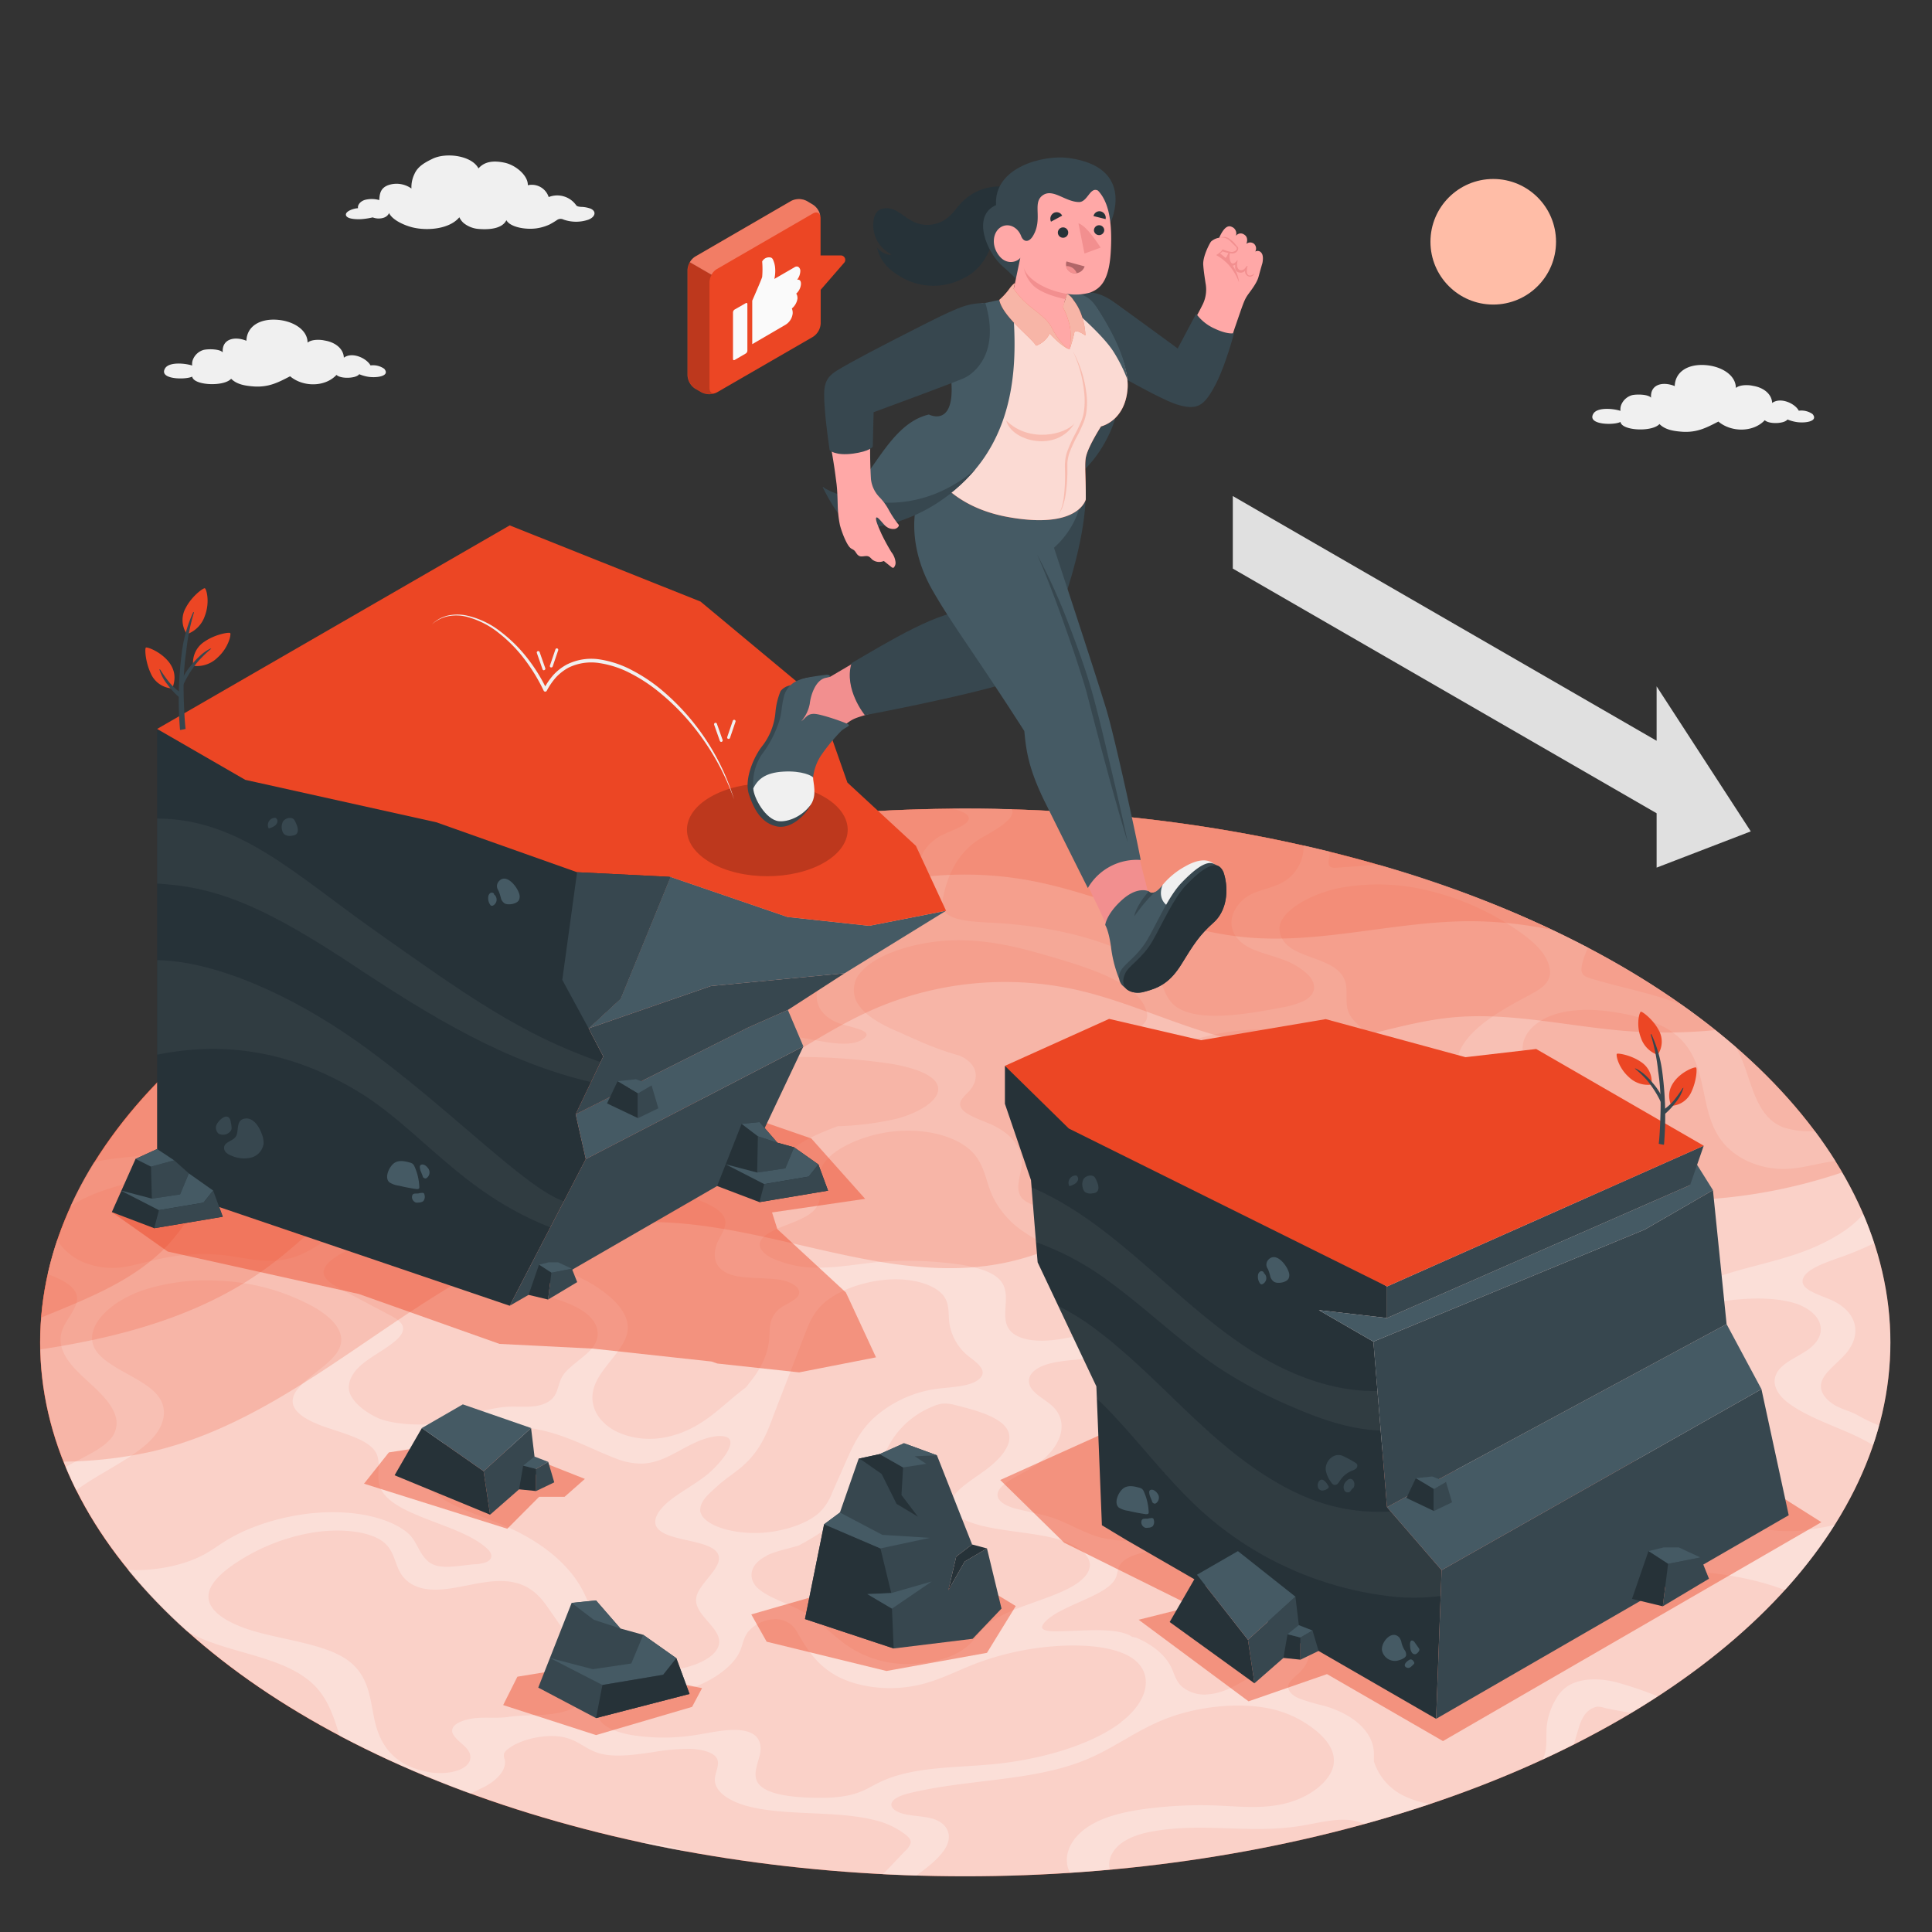 <svg xmlns="http://www.w3.org/2000/svg" viewBox="0 0 500 500"><rect x="0" y="0" width="500" height="500" fill="#333333" stroke="none"/><g id="freepik--Water--inject-179"><g id="freepik--water--inject-179"><ellipse cx="249.79" cy="347.43" rx="239.42" ry="138.15" style="fill:#EC4624"></ellipse><ellipse cx="249.82" cy="347.43" rx="239.42" ry="138.15" style="fill:#fff;opacity:0.75"></ellipse><g style="opacity:0.3"><path d="M429,439a98,98,0,0,0-10.9-3.69c-3.22-.79-7.56-1.15-11,.33a9,9,0,0,0-4.38,4,17.43,17.43,0,0,0-2.41,7c-.24,2.37.12,4.69-.47,7.1a10.32,10.32,0,0,1-.56,1.58c2.72-1.26,5.41-2.56,8.05-3.9q.58-2.13,1.26-4.26a11.2,11.2,0,0,1,1.49-3.32,5.15,5.15,0,0,1,3.14-2.13,4.84,4.84,0,0,1,1.88.24c1.83.49,4.38.87,7,1.35Q425.67,441.21,429,439Z" style="fill:#fff"></path><path d="M39.72,304.56c8.37-2,17.84-4.9,21-9.57,3.45-5-2.13-9.17-5.56-13.28-3.26-3.89-4.55-8.69-1.72-13.39q-5.44,4.49-10.21,9.17a13,13,0,0,0,1.65,4.13c1,1.67,2.45,3.06,3.38,4.82a6.69,6.69,0,0,1,.29,6.17c-1.63,3.35-5.89,5.26-9.54,6-4.21.88-8.31.91-12.52,1.71-.72.14-1.45.32-2.19.52a99.53,99.53,0,0,0-6.15,11.52C23.17,308.54,31.89,306.45,39.72,304.56Z" style="fill:#fff"></path><path d="M165.56,476.78q5.73,1.25,11.56,2.31a34.49,34.49,0,0,0-10-2.21C166.61,476.83,166.08,476.81,165.56,476.78Z" style="fill:#fff"></path><path d="M474.82,394.66c-2.33.52-4.72.93-7.05,1.27-7.37,1.06-14.18-.64-20.69-2.1-6-1.34-11.88-2.89-18.07-3.82-2.31-.35-4.59-.42-6.54,2.07-1.49,1.91-1.19,4.2-3.32,5.9-2.77,2.2-8.62,2.52-11.83,1.3s-4.54-3.43-6-5.47c-6.24-8.54-17.25-15.56-31.54-20.1-2.52-.8-5.26-1.59-6.42-3.06s-.54-3.54.19-5.4l3.65-9.7a4.29,4.29,0,0,1,1.62-2.28c1.53-1,4.06-1.38,6.25-1.46,8.2-.32,15.78,1.5,24.09,0,6.68-1.17,12.35-4.24,18.14-6.78a119.25,119.25,0,0,1,19.81-6.59c9-2.15,19.05-3.33,26.49-1.42s10.47,7.82,4.34,12.25c-2,1.44-4.67,2.59-6.44,4.1-3.85,3.23-2.19,7,1.06,9.52,3.83,3,9.46,5.15,14.74,7.4a60.42,60.42,0,0,1,7.47,3.7c.57-1.68,1.07-3.37,1.53-5.07a43.16,43.16,0,0,1-5.52-2.65c-2-1.14-4.43-1.58-6.38-2.89-2.39-1.59-3.8-3.78-2.84-6.14s4-4.5,6-6.77c4.53-5.17,3.05-11-3.56-14-3.33-1.47-8.17-2.74-7.43-5.41s6.1-4.4,10.47-5.95a79,79,0,0,0,8-3.38c-.82-2.52-1.75-5-2.82-7.52-3.68,4.43-10.31,7.75-15.31,9.62-8.79,3.31-19.2,4.78-27.34,8.62-4.24,2-8.85,4.84-13.55,4.48-3.21-.25-4.8-2-5.06-3.82s.35-3.73,0-5.5c-.63-2.92-4-5.14-7.78-6.93-10.79-5.09-25.8-8-32.5-15-1.19-1.26-2.06-2.81-.73-4.33,2.79-3.21,11.3-3,16.33-5.45,5.2-2.52,4.51-6.53,3.24-9.63l-3.94-9.36c-.93-2.23-1.88-4.49-1.39-6.94s2.64-5.14,6.55-6.83c5.6-2.4,12.67-2,18.18-1a42.5,42.5,0,0,1,11.53,3.55c15.45,8.08,5.66,25.84,20.6,34.19a22.14,22.14,0,0,0,12.5,2.55c3.82-.32,7.7-1.56,11.48-1.95-1.63-2.6-3.38-5.18-5.29-7.74a22.06,22.06,0,0,1-8.28-1c-7.89-3.13-8.08-13.34-12-20.34l-.28-.47q-6.42-5.55-13.85-10.81c-.75-.32-1.5-.61-2.27-.89-6.82-2.47-14.29-3.84-21.34-6-1-.3-2-.66-2.3-1.52-.47-1.19.39-3.89,1.56-6.46a287.48,287.48,0,0,0-54.05-21.44c-3.67.19-7.37.49-11.05.75a2.86,2.86,0,0,1-1.51-.18c-.75-.46-.54-1.6-.37-2.56.09-.47.16-.94.22-1.41-2.28-.57-4.57-1.1-6.87-1.63a9.82,9.82,0,0,1-.35,3.12,10.7,10.7,0,0,1-6.7,7.21c-2,.84-4.36,1.32-6.26,2.21a9.86,9.86,0,0,0-3.95,3.35c-2.73,4-1.38,8.29,3.43,10.68,2.55,1.24,5.91,2,8.71,3.07a18.29,18.29,0,0,1,6.27,3.82c1.94,1.93,2.61,4.85-1,6.76a21.57,21.57,0,0,1-5.83,1.74c-9.37,1.84-20.52,3.55-26.37.36-4.28-2.34-3.88-6.5-6.4-9.62a19.08,19.08,0,0,0-6.55-4.52c-9.4-4.57-21.73-7.4-35.32-8.14-4.76-.25-10.26-.46-12.31-2.64-1.2-1.29-.87-3-.5-4.6,1.09-5,3.45-10.36,8.48-13.9,2.33-1.65,10.64-5.39,9.14-8.26q-7.75-.22-15.53-.15a11.34,11.34,0,0,1,3.2,1.07c.68.38,1.21.87,1.21,1.45,0,1.58-3.49,2.75-6,3.91a12.18,12.18,0,0,0-5.73,4.75,16.75,16.75,0,0,1-1.36,2.71,5.77,5.77,0,0,1-3.71,2c-2.31.33-3.77-.72-5.4-1.36-6-2.45-16.56.2-23.81-1.19a31,31,0,0,1-6.42-2.26c-4.94-2.09-10.47-3.77-15.78-5.61-3.41.57-6.8,1.2-10.17,1.86A54.59,54.59,0,0,1,188,222.4c5.4,2.87,10.95,6.21,19.31,6.25,5.7,0,11.92-1.53,17.48-1.21,8.65.51,12.51,6.47,7.17,11.16-2.08,1.85-5.12,3.34-7.89,4.93-5.47,3.16-10,6.89-11.88,10.8s-.64,8,4.14,10.17c2.72,1.26,9.78,2,7.48,4.05-3.65,3.3-12.5.44-18.28-.29a50.58,50.58,0,0,0-14-.05c-6.44,1-13.21,2.74-19.25,2-4.36-.57-10.07-2.1-11.23-6.33-.93-3.42,1.54-7.42-.11-10.66-2.18-4.27-10.7-5.9-18.53-7.06s-16.47-2.53-19.31-6.61c-1.93-2.76-.7-6.33,2.36-9.43.37-.38.77-.76,1.18-1.12q-6.65,2.3-13.08,4.87a16.72,16.72,0,0,0,.87,8.53c1,2.35,2.53,4.89,1,7.65-1,1.89-3.17,3.16-5.13,4.25-2.5,1.42-5.17,2.86-7.76,2.95-3.1.13-5.26-1.77-7.41-3.36a41.27,41.27,0,0,0-11.73-5.7c-1,.53-1.91,1.06-2.85,1.6q-9,5.17-16.77,10.74A32.61,32.61,0,0,1,79,257.8a23.46,23.46,0,0,1,12.24,5.1c1.82,1.35,3.61,2.81,3.88,4.65.2,1.41-.54,2.93-.6,4.39-.22,3.72,3.78,6.56,8.07,8.9,4.08,2.23,8.87,5.06,6.18,8.63a30.79,30.79,0,0,1-3,2.86c-3,2.94-3,6.41,0,8.57,3.51,2.51,10.48,3.24,12.75,6.23s-2.14,7.75-8.69,9.25-13.2,0-19.46,1.82c-6,1.77-9.39,6-15.48,7.49-5.93,1.48-11.36-.18-16.86-.84a52.07,52.07,0,0,0-16.48.9c-3.23.68-6.35,1.65-9.6,2.17a19.34,19.34,0,0,1-8.71-.68A14.89,14.89,0,0,1,15.53,322a6.62,6.62,0,0,1-.68-1.25,84.7,84.7,0,0,0-2.51,9c3.82,1.38,7.29,3.22,7.58,5.91s-2.63,5.54-3.73,8.34c-1.68,4.28,1,8.17,4.44,11.5S28.2,362,29.7,365.89a6.2,6.2,0,0,1-1.33,6.76c-2,2.23-5.76,4-9.1,5.76-.77.41-1.54.83-2.3,1.28.83,2,1.74,4,2.73,6,1.38-1,2.87-2,4.4-2.94,5.57-3.41,11.93-6.67,15.47-10.66,3.25-3.66,3.75-7.7,1.33-10.81-3.7-4.82-13.62-7.19-16.39-12.29s3.12-11.92,12.77-15.17a53,53,0,0,1,19.28-2.36,55.26,55.26,0,0,1,24.61,6.76c5.1,2.91,9.08,7.09,6.15,11.67-2.69,4.21-10.75,7.87-11.52,12.07-.67,3.54,4.16,5.94,9,7.57s10.52,3.16,12.39,6.22c1.58,2.58.18,5.78,1,8.57,2.28,8.2,21.45,9.86,28.19,16.77.88.91,1.32,2.29-.43,3.14a8.57,8.57,0,0,1-3,.59c-4.47.36-9.44,1.65-12.16-.75s-2.79-5.4-5.58-7.59c-4.5-3.58-12.68-5.5-21.58-5.07s-18.4,3.16-25.07,7.27c-2,1.22-3.75,2.55-5.89,3.7-5.45,2.92-13,4.25-19.57,3.93a140.75,140.75,0,0,0,15.18,15.8c10.47,6.22,26.63,6.09,34.22,15.32,2.73,3.31,4.09,7.54,5.39,11.8a271.59,271.59,0,0,0,33.9,15c1.61-.86,2.72-1.39,2.72-1.39,4.24-1.92,6.72-5,6.1-7.52a2.43,2.43,0,0,1-.14-1.57,3.61,3.61,0,0,1,1.16-1.24c3.56-2.66,10.36-3.95,14.73-2.81,3.66.93,5.42,3.19,9.05,4.14,3.83,1,8.9.31,13.59-.39a55.72,55.72,0,0,1,9.59-.85c3.1.1,6,.88,6.9,2.41s-.34,3.51-.48,5.29c-.23,3.28,3.57,5.82,8.46,7.13s10.82,1.58,16.64,1.84,11.73.56,16.62,1.87a20.83,20.83,0,0,1,7.72,3.73c.74.6,1.37,1.3,1.23,2.12a4.54,4.54,0,0,1-1.39,2l-4.14,4.35c-.55.57-1.11,1.15-1.72,1.72q4.33.21,8.67.35c3.36-2.42,6.58-5,7.91-7.75s.31-5.81-3.7-7c-2.24-.64-5.12-.65-7.46-1.23s-4.11-2-2.62-3.53c1-1,3-1.57,4.83-2,14.77-3.46,31.06-2.94,44.46-8.28,7.66-3.06,13.2-7.64,20.9-10.69,9-3.59,20.59-4.56,28.69-2.39a27.83,27.83,0,0,1,9,4.24c3.86,2.71,6.68,6.14,6,10s-5.61,8.3-12.65,10c-5.94,1.42-11.83.72-17.6.49a109,109,0,0,0-16.83.67c-4.81.56-9.88,1.5-13.93,3.42-6.75,3.18-9,8.35-7.6,12.37.12.32.25.62.4.93q5.18-.35,10.32-.81a5.63,5.63,0,0,1,.63-4.21c1.81-3.23,6-4.79,9.57-5.51,13.42-2.66,25.79.56,39.17-1.59,4.74-.78,9.74-2.2,14-1.31a14.16,14.16,0,0,1,2.48.83q8.64-2.38,17-5.18a24.32,24.32,0,0,1-6.35-1.93,15,15,0,0,1-8.16-9.1v-1.64c.18-5.55-4.77-10.41-12.95-12.77a49.65,49.65,0,0,1-6.69-2c-1.91-.9-3.14-2.38-2.22-3.95a12.44,12.44,0,0,1,2.32-2.33c2.72-2.56,3.52-5.53,2.13-7.88-.91-1.49-2.42-3.33,0-4.72a8.21,8.21,0,0,1,5.46-.6,10.85,10.85,0,0,1,3.72,1.91,22.21,22.21,0,0,0,12.09,3.92c9.37.27,18.64-4.57,26-8.93q5.9-3.47,11.75-6.94c3.39-2,7.46-4.18,11.83-4.27,2.65-.07,4.78.67,7.24,1a56.52,56.52,0,0,0,9.46-.05c13.55-.63,26.39,1.12,36.24,4.91A121.51,121.51,0,0,0,474.82,394.66Zm-143.68-154c-.43-4.33,7.2-9.1,15.36-10.81a54,54,0,0,1,23.19.65,68.44,68.44,0,0,1,22.52,9.93c4.27,2.88,8.1,6.14,8.83,10.16a4.54,4.54,0,0,1-1.13,4.11c-1.18,1.31-3.26,2.37-5.23,3.43-4.93,2.62-9.66,5.41-13,8.6s-5.3,6.82-4.14,9.89c1.23,3.28,5.7,5.55,8.16,8.47s1.91,7.54-4,9.81a31.69,31.69,0,0,1-5.86,1.37,45,45,0,0,1-18.12-.77,7.9,7.9,0,0,1-4.8-4.41c-1.41-3.35-.28-7.68.74-11.75.94-3.71,1.83-7.77.41-10.89-1.18-2.61-4.11-3.9-5.12-6.64-.69-1.86-.38-4.12-.51-6.2C347.78,246.43,332,249.3,331.14,240.67ZM299.58,273.6c5.47-4,14.41-6.38,22.62-7,11.3-.88,22.78,1.57,24.87,7.23,1.82,4.88-3.6,10.71-3.42,15.92.22,6.71,9.5,11.08,18.2,14.86l28.48,12.34c10.78,4.68,22.24,10.11,22.26,18.48a7.77,7.77,0,0,1-2.8,6c-3.29,3-9.41,4.89-15.23,5.84-10.7,1.75-17.24.31-26.82-1-2-.27-4.36-.54-5.4-.81-.54-.15-2.41-.37-2.41-.37-6-1-7.77-1.24-12.12-3.29-2.8-1.35-5.18-3.11-5.3-5.36s1.84-4.51,2-6.72-1.75-4.3-3.64-6.15c-2.65-2.55-5.5-5.14-10.2-6.53-4.95-1.46-11.36-1.45-17.53-1.4s-12.58.08-17.58-1.32-8.15-4.77-5.6-8.18c1.32-1.76,3.86-3.26,5.85-4.88,5.76-4.68,6.46-10.61,1.73-14.29-1.29-1-2.95-1.86-3.67-3-1-1.64-.08-3.68,1.22-5.56A19.51,19.51,0,0,1,299.58,273.6ZM312.75,385c1.27,2.69,2.48,5.9-1.1,8.6a23.47,23.47,0,0,1-6.87,3,34.94,34.94,0,0,1-20.06,1.28c-4-1.05-9-4.1-12.82-5.24-2.68-.83-6.48-1.53-9.27-2.28s-5-2.25-4.37-4.14c.73-2.31,4.95-4.12,8.16-6,8.23-4.82,10.74-12,5.78-16.47-1.57-1.39-3.76-2.54-5-4.05s-1.45-3.57.82-5.21c3.88-2.8,10.91-2.21,16.62-3.46,8-1.71,12.81-6.95,20.47-9.33,7.81-2.43,16.19-1.25,23.12.25,7.44,1.63,14.68,3.57,19.93,6.72s8.31,7.61,6.52,12.49-9.17,10-18,11.39c-3.84.63-7.62.58-11.45.89s-8.06,1.14-10.77,2.93C310.53,379,311.44,382.35,312.75,385Zm-154-48.57a34,34,0,0,0-12.36-7.25c-4.66-1.67-10.08-2.82-14.3-4.78s-7.27-5-5.72-8.48c1.34-3,6-5.82,11.26-7.41A58.18,58.18,0,0,1,154,306.31c10.62-.14,20.51,1.53,28,4.75,2.89,1.24,5.55,2.84,5.73,5.06.13,1.61-1,3.32-1.86,5-1.64,3.44-1.33,7.33,3.5,8.83,3.34,1,8,.68,11.91,1.17s7.19,2.73,4.67,4.93a26.7,26.7,0,0,1-3.3,2c-3.75,2.37-3.4,5.45-3.56,8.2-.24,3.91-2.07,8-5.34,11.88a6.17,6.17,0,0,1-.89,1.07c-6.21,4.58-10.93,10.64-20.21,12.68-6.27,1.38-12.2-.32-15.41-2.83-3.9-3.09-5-7.42-2.81-11.69,2-4.07,6.82-8.05,7.82-12.11C163.1,342,161.37,339,158.76,336.46Zm53.76-34c1.76-4.82,11.23-9.13,20-9.73s16.18,2,19.55,5.91c2.8,3.23,3.12,7.18,4.72,10.76a23.37,23.37,0,0,0,8.43,9.59,22.53,22.53,0,0,0,7.63,3.45c7.11,1.64,16.39.15,25-.84a92.86,92.86,0,0,1,18.12-.67c5.73.51,10.92,2,13.47,4.69,1.78,1.86,3,4.95.25,7.1s-7.64,2.42-11,1.37a8.27,8.27,0,0,0-2-.11,71.09,71.09,0,0,0-16.32,3.07c-6.34,2.12-11.65,5.23-17.87,7.47s-14.38,3.51-18.93,1.41c-6.5-3-1-10-4.56-14.38-2.5-3.1-9.1-4.28-15.48-4.82a90.8,90.8,0,0,0-15.5-.15c-5.09.43-10.27,1.42-15.26,1.51a28.57,28.57,0,0,1-13.08-2.51c-2.25-1.14-3.9-2.93-2.56-4.85,2-2.79,8.65-3.94,12.2-6.37C214.45,310.86,211,306.56,212.52,302.5Zm-12.6,64.57q4.26-11,8.48-21.94c1.07-2.74,2.18-5.57,5.15-8.09,3.89-3.3,10.83-5.65,17.25-5.87s12,1.73,13.78,4.82c1.19,2,.83,4.44,1.15,6.68a13.65,13.65,0,0,0,5.55,8.86c2,1.55,4.42,3.5,2.1,5.47s-7.08,2-10.95,2.5A30.58,30.58,0,0,0,226,367.09c-3.65,3.49-5.35,7.27-7,11q-1.82,4.13-3.66,8.27a13.8,13.8,0,0,1-3.3,5.1c-3.46,3.19-10.47,5.26-16.5,5.28s-11.76-1.57-13.83-4.41a6.48,6.48,0,0,1-.49-1.18c-.13-2.61,1.83-4.2,4.64-6.74,1.85-1.67,4.25-3.2,6.18-4.86C196.59,375.62,198.3,371.27,199.92,367.07Zm-1.43,35.54c2.35-1.14,5.51-1.73,8.2-2.55,8.9-4.7,15.67-10.61,19.11-16.69,1.88-3.37,2.78-6.77,4.77-10.15a22.49,22.49,0,0,1,10.77-9.13,9.24,9.24,0,0,1,2.56-.76,9.13,9.13,0,0,1,3.24.35c6.06,1.5,12.59,3.35,13.88,7.07,1.08,3.12-1.91,6.78-6,9.79-3.8,2.81-8.92,5.73-9,8.82-.05,2,2.1,3.49,4.74,4.53,5.87,2.27,14.1,2.5,21,4s12.61,5.3,9.39,9.72c-4.15,5.7-18.89,7.46-25.35,12.72-2.5,2-3.51,4.43-6.22,6.4C245.1,430,237,431.2,231,430.39a27.26,27.26,0,0,1-13.57-5.9c-3.37-2.64-6.15-5.57-10.37-7.79-3.58-1.88-8.19-3.25-10.84-5.59S193.72,404.9,198.49,402.61Zm24.2-141.87a6.74,6.74,0,0,1,.31-9.28c4.43-5,15.49-8,24.67-8.05s17,2.11,24.35,4.26c10.89,3.17,22.55,7,24.66,14a3.25,3.25,0,0,1-.22,2.82,11.8,11.8,0,0,1-3.08,2.74c-6.75,4.82-13.52,10.14-14.49,15.57-.74,4,1.83,7.6,5.26,10.66,1.59,1.45,3.43,3.12,2.06,5-1,1.37-3.44,2.42-4.87,3.73-3.31,3-1,7-6,9.34-4.29,2-10,.46-11.28-2s.18-5.37.38-8.08c.28-4.32-2.81-8.23-8.39-10.58-3.69-1.55-8.85-3.19-7.28-6.09a14.21,14.21,0,0,1,1.89-2.15c3.25-3.48,2.18-7.52-2.46-9.41-6-1.64-10.35-3.73-15.46-6C228.68,265.44,224.86,263.42,222.69,260.74ZM117.62,298.26c-1.14-.67-2.18-1.49-2-2.53.36-1.84,4.24-3.26,6-5,3-3-.7-5.82-4.41-7.7-3.46-1.72-7.1-3.42-9.36-5.73-3.43-3.53-3.24-8.36.52-12.72s11-8.18,19.08-10c8.8-2,19.47-1.11,21.43,3.3a9.33,9.33,0,0,1,.34,4c-.14,6.42,4.59,12.87,15.43,14.23,7.13.9,15.43-.53,23.33-1.44a160.44,160.44,0,0,1,42.26.58c6.67,1.06,13.71,3.42,12.42,7.55-.89,2.83-5.61,5.39-10.58,6.73a78.44,78.44,0,0,1-15.32,1.94c-3.29,1.26-9.79,3.79-11.68,6.23-1.49,1.95-.8,3.9-.66,5.81s-.68,4.26-3.86,5.6a13.71,13.71,0,0,1-9,.22c-2.43-.83-4-2.2-5.77-3.39-4.79-3.21-11.81-5.39-20-5.67-10.76-.38-22.7,2.44-33.36,1.89C126.57,301.81,121.33,300.44,117.62,298.26Zm-20.08,68.6c-2.46-1.17-5.38-3.15-6.72-5.66s-.15-5.68,3.05-8.27c3.95-3.22,11.2-6.3,10.38-9.59-.33-1.33-2-2.27-3.67-3.15q-6.08-3.19-12.15-6.44c-2.41-1.29-5-2.77-4.64-4.87.26-1.57,2.18-3.17,4.47-4.43,6.91-3.74,17.81-4.74,23.87-2.2,3.91,1.66,5.7,4.43,8.86,6.5,3.75,2.45,9.32,3.86,14.78,5.21s11,2.74,14.83,5.17,5.52,6.17,2.63,9.77c-2.09,2.56-6.27,4.79-7.75,7.41s-.78,5.57-4.93,7.1c-2.75,1-5.81.54-8.77.65-5.58.21-11,2.5-16.53,3.87S101.27,368.65,97.54,366.86ZM148.45,442c-5,2.48-10.9,1.5-16.92,2.34-2.57.37-5,.11-7.57.24s-5.64.93-6.6,2.31a1.77,1.77,0,0,0,0,2.09c.86,1.42,2.66,2.51,3.68,3.85s1.12,3.23-1,4.61c-2.61,1.66-7,1.71-10,1-9.13-2-12-8-13.17-13.59s-1.44-11.78-7.68-15.72c-5.43-3.43-14.39-4.58-22-6.58s-14.65-5.68-13-10.87c.83-2.61,3.77-5.19,7.21-7.43a51.48,51.48,0,0,1,19.26-7.58c7.31-1.23,15.08-.45,18.67,2.48,2.35,1.94,2.73,4.58,3.82,7s3.36,4.72,7.81,5.17c5.89.62,12.93-2.35,19.11-2.15,6.49.2,9.51,3.67,11.69,6.81q4.54,6.54,9.09,13.07c1.36,2,2.77,4,2.78,6.29S152,440.19,148.45,442Zm4.36-25.25c-2.26-8.86-10.07-16.61-22-21.8-6.11-2.64-13.33-4.67-17.85-8.16s-5.52-9.09.72-13.27c6.45-4.34,17.71-5.16,25.54-3.58s13.38,4.93,20,7.45a17.57,17.57,0,0,0,7,1.38c6.94-.2,11.95-6.11,19-7.06.77-.11,3-.22,3.6.81,1.12,1.86-2.4,6.1-5.17,8.56s-6.77,4.54-9.87,6.91-5.34,5.39-3.59,7.55c2.72,3.39,13.34,2.87,15.51,6.42,2,3.33-4.7,7.53-5.48,11.37-1.06,5.15,8.8,8.77,5.06,13.92-2,2.79-7.84,4.85-13,5.06a22.23,22.23,0,0,1-12.47-2.94,13.15,13.15,0,0,1-5.18-5.45C153.65,421.59,153.43,419.11,152.81,416.71Zm137.31,29c-8.09,6.1-21.46,9.8-33.89,10.9-9.68.86-20.35.64-28.46,4.54-1.8.84-3.36,1.87-5.29,2.6-3.66,1.41-8,1.56-11.91,1.47-5.91-.13-12.27-.88-14.32-3.71-1.52-2.1-.25-4.76.36-7.26s.2-5.28-3.47-6.24-8.51.25-12.95.95a52.42,52.42,0,0,1-16.92,0c-4.76-.85-9.09-2.91-8.25-5.92.72-2.63,5.35-5.07,10.14-6.07a45.15,45.15,0,0,1,14-.36l1.28-.33c5.49-2.28,9.63-5.68,11.1-9.08.69-1.62.84-3.26,2-4.85a9.44,9.44,0,0,1,6.78-3.33,6.22,6.22,0,0,1,6,3.39c2.34,4,4.75,8.14,9.84,11.07s13.53,4.43,21.83,2.49c5.19-1.21,9.57-3.55,14.32-5.4a73,73,0,0,1,24.39-4.75c4.95-.08,9.77.41,13.41,1.8C299.14,431,298.21,439.57,290.12,445.67Zm99.71-39.13c-1.89,2.89-5.62,5.49-9.53,7.91a35,35,0,0,1-9.23,4.28,33.34,33.34,0,0,1-12.87.58,32.55,32.55,0,0,1-10-2.91c-2.51-1.24-4.64-2.86-8.13-3.29-5.8-.77-13.78,2.82-14,6.28-.21,3,4.32,5.1,3.91,8.13-.35,2.65-4.32,5.17-8,7.35-2.61,1.54-5.63,3.21-9.07,3.52a9.07,9.07,0,0,1-7.34-2.26c-1.34-1.45-1.72-3.19-2.51-4.82-1.53-3.08-4.71-5.73-9.1-7.6l-.92-.16c-4.13-2.68-12.77-1.48-19.85-1.44-1.49,0-3.2-.13-3.48-.9-.13-.37.14-.79.43-1.18,3.75-4.62,16.11-6.84,18.52-11.56.7-1.35.41-2.75,1.57-4.05,1.72-2,6-3,9.71-3.34s7.35-.21,11-1c5.14-1.09,9.49-4,10.16-6.84.95-4-4.86-7.38-1.92-11.41,1.81-2.45,6.48-4.27,11-5.18s9.1-1.1,13.66-1.66a71.44,71.44,0,0,1,8.77-.9c5.83-.06,10.17,1.93,13.84,4a90.59,90.59,0,0,1,19,13.74C389.77,396,393.39,401.13,389.83,406.54Z" style="fill:#fff"></path></g><path d="M476.76,303.41c-11.4-19.61-30.61-38-57.68-53.66-93.5-54-245.09-54-338.59,0-60.43,34.87-81.78,83.75-64.1,128.52a110,110,0,0,0,23.06-2.65c44.86-10.5,76.22-55.28,122.24-59.09,33.32-2.76,66.38,17.24,99,10.14,18.3-4,33.51-16,51.25-21.84,38.24-12.54,79.62,5.5,120.07,5.83A136.75,136.75,0,0,0,476.76,303.41Z" style="fill:#EC4624;opacity:0.2"></path><path d="M80.49,249.74C33,277.18,9.6,313.28,10.41,349.23c20.93-3.15,41.42-8.74,58.14-20.77,16-11.52,28.21-28.67,47.14-35.07,18-6.07,38.16-1,56.71-5.24,20.21-4.6,35.94-19.51,54.94-27.49a85.36,85.36,0,0,1,51.53-4.43c18.51,4.23,35.67,14.69,54.71,14.61,14.26-.06,27.76-6.09,41.94-7.5,15.1-1.5,30.17,2.28,45.3,3.48a131.39,131.39,0,0,0,23.13-.24,200.1,200.1,0,0,0-24.87-16.83C325.58,195.79,174,195.79,80.49,249.74Z" style="fill:#EC4624;opacity:0.2"></path><path d="M266.1,227.8c19.16,3.48,36.89,12.95,56.3,14.77s38.92-4.24,58.51-4.16a105.15,105.15,0,0,1,20.85,2.27C307.71,196,168.42,199,80.49,249.74,36.59,275.08,13.3,307.81,10.63,341c12.15-5,24.43-9.68,33-19,9.51-10.36,12.84-24.93,22.71-35,11.28-11.5,28.91-14.94,45.43-16s33.58-.45,49-6.16c16.72-6.2,29.6-19.14,45.2-27.58A93,93,0,0,1,266.1,227.8Z" style="fill:#EC4624;opacity:0.2"></path></g></g><g id="freepik--Sun--inject-179"><circle id="freepik--sun--inject-179" cx="386.45" cy="62.57" r="16.25" style="fill:#ffbda7"></circle></g><g id="freepik--Clouds--inject-179"><path id="freepik--Cloud--inject-179" d="M79.6,88.67c0-3.25-3.56-5.51-7.59-5.89-4.75-.44-8.12,1.67-8.24,5.41-3.1-1.27-6.38-.45-6.13,3-.81-.93-3.83-.9-4.92-.64a4.22,4.22,0,0,0-2.7,2.3,3.12,3.12,0,0,0-.28,1.75c-1.81-.59-5.93-1-7,.7-1.83,3,5.49,3,7,2.16.31,2.3,8.18,2.68,10.08.56,1.49,1.49,3.63,1.83,5.94,2,3.89.23,6.28-1.08,9.32-2.64,3.3,2.8,9,2.86,12-.35.76.72,2.85.94,4.53.54,1.1-.26,1.35-.73,1.35-.73a10.2,10.2,0,0,0,2,.61c2.16.45,6.18,0,4.49-2a5,5,0,0,0-3.56-.88c-1-1.85-4.73-3.61-6.9-2-.08-2.25-2.13-4-5-4.45C83,87.88,80.7,87.75,79.6,88.67Z" style="fill:#f0f0f0"></path><path id="freepik--cloud--inject-179" d="M449.24,100.4c0-3.25-3.56-5.51-7.59-5.89-4.75-.45-8.12,1.67-8.23,5.41-3.11-1.27-6.38-.46-6.13,3-.81-.93-3.84-.91-4.92-.65a4.28,4.28,0,0,0-2.71,2.31,3.21,3.21,0,0,0-.28,1.75c-1.81-.6-5.93-1-7,.7-1.83,3,5.49,3.05,7,2.16.31,2.3,8.19,2.67,10.09.55,1.49,1.5,3.63,1.83,5.94,2,3.89.23,6.28-1.09,9.31-2.64,3.31,2.8,9,2.85,12-.35.76.72,2.85.94,4.52.54,1.1-.27,1.36-.73,1.36-.73a9.57,9.57,0,0,0,2,.6c2.16.46,6.17,0,4.49-2a5.07,5.07,0,0,0-3.57-.87c-.94-1.86-4.72-3.61-6.89-2-.08-2.24-2.13-4-5-4.44C452.67,99.61,450.35,99.48,449.24,100.4Z" style="fill:#f0f0f0"></path><path id="freepik--cloud--inject-179" d="M152.85,54a7.64,7.64,0,0,0-2.5-.46c-.81-.06-1.07-.22-1.22-.4A6,6,0,0,0,142,51a4.59,4.59,0,0,0-5.4-3.06c.09-2.51-3.13-5.22-6-5.83s-5.19-.34-6.77,1.48c-1.69-3.3-8.32-4.24-11.91-2.49-2.06,1-3.81,2-4.66,3.93a7.82,7.82,0,0,0-.78,3.76,6.64,6.64,0,0,0-6.07-.85c-2,.78-2.16,2.3-2.26,3.84a7.11,7.11,0,0,0-3.67-.06c-1.27.37-2,1.37-1.82,2.17-1,0-3.4.76-3.12,1.82s3,1.07,4.06,1a19.08,19.08,0,0,0,2.85-.45,4.42,4.42,0,0,0,1.48.29c1.74,0,2.48-.76,2.76-1.41.85,1.79,3.87,3.15,6,3.69,4,1,9.71.41,12.19-2.6A4.46,4.46,0,0,0,120,57.73a7,7,0,0,0,3.72,1.51c1.65.15,6.08.36,7.33-2.26.89,1.74,4.83,2.54,7.83,2.11a12.23,12.23,0,0,0,3.36-1,21,21,0,0,0,1.93-1.16,1.62,1.62,0,0,1,1.65-.11,9.79,9.79,0,0,0,6.54,0C154.07,56.1,154.42,54.7,152.85,54Z" style="fill:#f0f0f0"></path></g><g id="freepik--Floor--inject-179"><g id="freepik--Rock--inject-179"><polygon id="freepik--Shadow--inject-179" points="219.84 336.47 218.91 334.49 201.18 318.1 199.8 313.78 223.9 310.26 209.97 294.64 161.27 277.8 161.24 277.77 161.23 277.77 111.84 258.04 28.94 313.69 43.4 323.9 92.83 334.87 129.27 347.8 153.44 349.02 184.14 352.36 185.65 352.88 206.82 355.17 226.71 351.28 219.84 336.47" style="fill:#EC4624;opacity:0.45"></polygon><g id="freepik--rock--inject-179"><polygon points="131.91 337.93 40.66 306.92 40.66 188.65 173.52 226.94 160.61 258.47 152.33 266.14 156.14 273.4 148.99 288.37 151.61 299.96 131.91 337.93" style="fill:#263238"></polygon><g style="opacity:0.05"><path d="M146,310.92c-10.21-3.39-30.35-24.91-53.48-41.3-17.32-12.28-37-20.9-51.82-21.13v24.45c17.84-3.57,34.55-.72,51.2,9.08s27,26.41,50.57,35.64Z" style="fill:#fff"></path><path d="M97,240.83c-21.18-15-35.16-28.88-56.32-29v16.83l2.29.17c14.38,1.2,26.6,6.47,48.85,21.22,19.8,13.13,39.15,24.86,61.15,30l2.47-5.17C134.76,267.66,120.85,257.69,97,240.83Z" style="fill:#fff"></path></g><polygon points="131.91 337.93 151.61 299.96 207.91 270.81 192.75 302.81 131.91 337.93" style="fill:#37474f"></polygon><polygon points="207.91 270.81 203.9 261.37 193.64 265.92 148.99 288.37 151.61 299.96 207.91 270.81" style="fill:#455a64"></polygon><polygon points="156.14 273.4 152.33 266.14 183.96 255.19 218.6 251.87 203.9 261.37 193.64 265.92 148.99 288.37 156.14 273.4" style="fill:#37474f"></polygon><polygon points="183.96 255.19 218.6 251.87 244.84 235.7 224.96 239.6 203.78 237.31 173.52 226.94 160.61 258.47 152.33 266.14 183.96 255.19" style="fill:#455a64"></polygon><polygon points="157.1 285.56 165.11 289.37 165.11 282.92 159.84 279.8 157.1 285.56" style="fill:#263238"></polygon><polygon points="168.62 280.87 165.11 282.92 165.11 289.37 170.38 286.83 168.62 280.87" style="fill:#37474f"></polygon><polygon points="159.84 279.8 164.62 279.31 168.62 280.87 165.11 282.92 159.84 279.8" style="fill:#455a64"></polygon><polygon points="139.49 327.3 142.7 329.38 148 328.34 144.44 326.69 142.01 326.69 139.49 327.3" style="fill:#455a64"></polygon><polygon points="141.84 336.32 142.7 329.38 148 328.34 149.38 331.81 141.84 336.32" style="fill:#37474f"></polygon><polygon points="139.49 327.3 136.8 335.11 141.84 336.32 142.7 329.38 139.49 327.3" style="fill:#263238"></polygon><g id="freepik--rock--inject-179"><polygon points="185.59 306.94 196.55 311.11 214.3 308.14 211.8 301.36 205.51 296.92 201.18 295.72 196.55 290.39 191.93 290.86 185.59 306.94" style="fill:#263238"></polygon><polygon points="196.14 294.07 195.95 303.45 203.25 302.36 205.51 296.92 201.18 295.72 196.14 294.07" style="fill:#37474f"></polygon><polygon points="205.51 296.92 203.25 302.36 195.95 303.45 187.8 301.32 197.77 306.44 209.3 304.5 211.8 301.36 205.51 296.92" style="fill:#455a64"></polygon><polygon points="196.55 311.11 197.77 306.44 209.3 304.5 211.8 301.36 214.3 308.14 196.55 311.11" style="fill:#37474f"></polygon><polygon points="196.55 290.39 191.93 290.86 196.14 294.07 201.18 295.72 196.55 290.39" style="fill:#455a64"></polygon></g><g id="freepik--rock--inject-179"><polygon points="28.94 313.69 39.91 317.86 57.65 314.89 55.16 308.11 48.87 303.67 45.08 300.29 40.66 297.37 35.08 299.92 28.94 313.69" style="fill:#263238"></polygon><polygon points="39.08 301.93 39.3 310.2 46.61 309.11 48.87 303.67 45.08 300.29 39.08 301.93" style="fill:#37474f"></polygon><polygon points="48.87 303.67 46.61 309.11 39.3 310.2 31.16 308.07 41.13 313.19 52.66 311.25 55.16 308.11 48.87 303.67" style="fill:#455a64"></polygon><polygon points="39.91 317.86 41.13 313.19 52.66 311.25 55.16 308.11 57.65 314.89 39.91 317.86" style="fill:#37474f"></polygon><polygon points="40.66 297.37 35.08 299.92 39.08 301.93 45.08 300.29 40.66 297.37" style="fill:#455a64"></polygon></g><path d="M134.36,231.28a2.16,2.16,0,0,1-.09,1.71,1.86,1.86,0,0,1-.78.66,4,4,0,0,1-1.76.38,2.25,2.25,0,0,1-1.12-.22,2.41,2.41,0,0,1-1-1.47,11.67,11.67,0,0,0-.57-1.76,5.81,5.81,0,0,1-.31-.61,1.85,1.85,0,0,1,.35-1.87C131,225.86,133.82,229.45,134.36,231.28Z" style="fill:#455a64"></path><path d="M128,231.59a1.72,1.72,0,0,1-.35,2.73.65.65,0,0,1-.52.08.62.62,0,0,1-.27-.26,2.9,2.9,0,0,1-.5-2,1.31,1.31,0,0,1,.62-1.07c.39-.18,1,.1.92.53" style="fill:#455a64"></path><path d="M58,296.87a1.67,1.67,0,0,0,.56,1.44,4,4,0,0,0,1.38.8,8,8,0,0,0,5,.49,4.37,4.37,0,0,0,3.27-3.55,6.38,6.38,0,0,0-.51-2.71c-.6-1.64-2-4-4.07-3.88-2.68.2-1.73,3-2.51,4.52C60.46,295.29,58.21,295.42,58,296.87Zm-1.37-3.45a2.49,2.49,0,0,0,2.77-.4,1.54,1.54,0,0,0,.54-.94,6.71,6.71,0,0,0-.22-1.67,2.36,2.36,0,0,0-.33-1c-1-1.36-3,.79-3.37,1.73A2,2,0,0,0,56.61,293.42Z" style="fill:#37474f"></path><path d="M100.8,306a6.09,6.09,0,0,0,2.45.86c1.49.36,3,.65,4.54.87.24,0,.53,0,.66-.16a.68.68,0,0,0,.07-.37,14.27,14.27,0,0,0-1.21-5.23,1.93,1.93,0,0,0-.54-.8,2,2,0,0,0-.71-.3c-1.25-.36-2.74-.68-3.92.05s-2.33,3-1.83,4.39A1.67,1.67,0,0,0,100.8,306Zm5.82,3.74a1.51,1.51,0,0,0,.53,1.19,1.31,1.31,0,0,0,.45.28,1.89,1.89,0,0,0,.75,0,2,2,0,0,0,1.2-.36,1.77,1.77,0,0,0,.3-1.65.63.63,0,0,0-.16-.38.54.54,0,0,0-.27-.11,4.21,4.21,0,0,0-1,.12C107.66,309,106.69,308.58,106.62,309.77Zm3-5a.61.61,0,0,0,.51.24.62.62,0,0,0,.33-.15,1.77,1.77,0,0,0,.53-2.17,2.38,2.38,0,0,0-.34-.49,2.52,2.52,0,0,0-.81-.68c-.5-.22-1.17-.16-1.19.5a3.61,3.61,0,0,0,.37,1.43c.1.27.21.54.32.8A1.63,1.63,0,0,0,109.59,304.81Z" style="fill:#455a64"></path><path d="M76.22,212.29a8,8,0,0,1,.69,1.55c.23.73.29,1.68-.33,2.13a2.2,2.2,0,0,1-1,.3,2.56,2.56,0,0,1-2-.35,2,2,0,0,1-.55-1,3.12,3.12,0,0,1,.13-2.15C73.59,211.74,75.58,211.17,76.22,212.29Z" style="fill:#37474f"></path><path d="M71.38,211.7a1,1,0,0,1,.38,1.15,1.91,1.91,0,0,1-.87,1,4.07,4.07,0,0,1-1.35.54,1.87,1.87,0,0,1,1.67-2.74" style="fill:#37474f"></path><polygon points="237.97 220.9 237.04 218.91 219.31 202.53 211.76 181.04 181.34 155.72 181.32 155.69 181.31 155.69 131.91 135.97 40.66 188.65 63.47 201.82 112.9 212.8 149.35 225.73 173.52 226.94 202.28 236.79 203.78 237.31 224.96 239.6 244.84 235.7 237.97 220.9" style="fill:#EC4624"></polygon><polygon points="149.35 225.73 145.52 253.59 152.33 266.14 160.61 258.47 173.52 226.94 149.35 225.73" style="fill:#37474f"></polygon></g><g id="freepik--Plants--inject-179"><g id="freepik--plants--inject-179"><path d="M48.37,164.13a6.45,6.45,0,0,1-.26-6.89c1.58-3,4.49-5.1,4.89-5s1.41,3.51,0,7.19A7.54,7.54,0,0,1,48.37,164.13Z" style="fill:#EC4624"></path><path d="M50,172.31a6.47,6.47,0,0,1,2.91-6.25c2.77-1.92,6.32-2.48,6.65-2.24s-.35,3.77-3.29,6.39A7.55,7.55,0,0,1,50,172.31Z" style="fill:#EC4624"></path><path d="M44.63,178.17A6.46,6.46,0,0,1,39,174.23c-1.41-3.06-1.55-6.35-1.26-6.62s4,1.07,6.12,3.93C46.09,174.67,44.83,177.22,44.63,178.17Z" style="fill:#EC4624"></path><path d="M47.51,177.73c0,2.83.21,8.44.52,10.92-.42.09-.85.18-1.31.26l-.13,0A92.85,92.85,0,0,1,47,169.35a35.48,35.48,0,0,1,3-10.9c0-.07.23,0,.2.06a52.49,52.49,0,0,0-2,10.06A61.71,61.71,0,0,0,47.51,177.73Z" style="fill:#37474f"></path><path d="M46.27,180.36a19.76,19.76,0,0,1-3-3.3,11.12,11.12,0,0,1-2-3.77c0-.2.19,0,.25.09a34.49,34.49,0,0,0,2.22,3.12,14.67,14.67,0,0,0,3,2.75.9.9,0,0,1,.34,1A.48.48,0,0,1,46.27,180.36Z" style="fill:#37474f"></path><path d="M46.4,177.47A16.71,16.71,0,0,1,49.62,172a19,19,0,0,1,2-2.14,11.16,11.16,0,0,1,2.82-2c.05,0,.33,0,.26,0a29,29,0,0,0-2.48,2.29,18,18,0,0,0-2,2.35,27.83,27.83,0,0,0-3.05,5.32C47,178.25,46.29,177.82,46.4,177.47Z" style="fill:#37474f"></path></g></g></g><g id="freepik--rock--inject-179"><polygon id="freepik--shadow--inject-179" points="471.38 393.94 373.44 450.59 343.43 433.26 323.12 440.3 294.68 419.19 308.58 415.71 275.39 399.24 258.85 383.02 285.82 370.87 309.6 376.38 341.87 370.93 378.05 380.77 396.34 378.66 444.98 377.26 471.38 393.94" style="fill:#EC4624;opacity:0.45"></polygon><g id="freepik--rock--inject-179"><polygon points="373.09 406.35 371.66 444.83 291.81 398.73 285.17 394.74 283.87 362 283.74 358.79 273.9 338.02 273.9 338.01 268.54 326.69 268.11 321.43 266.97 307.3 266.82 305.42 260.07 285.66 260.07 275.84 358.96 332.94 358.96 341.1 341.31 339.06 355.44 347.22 356.99 366.06 357.33 370.23 358.96 390.03 359.91 391.13 373.09 406.35" style="fill:#263238"></polygon><g style="opacity:0.05"><path d="M373.09,406.35V413a53.15,53.15,0,0,1-14.85-.08,87.93,87.93,0,0,1-47.05-21.67c-8.86-8-16-17.68-24.25-26.26-1-1-2-2.06-3.07-3l-.13-3.21L273.9,338a59.84,59.84,0,0,1,9.36,5.79c9.16,6.8,17.09,15.09,25.39,22.9s17.2,15.27,27.6,20a48.76,48.76,0,0,0,23.66,4.47Z" style="fill:#fff"></path><path d="M357.33,370.23c-7.74-.26-15.39-2.88-22.57-6A120.57,120.57,0,0,1,315.46,354c-9.8-6.56-18.27-14.88-27.76-21.86a72.68,72.68,0,0,0-19.59-10.68L267,307.3l1,.45c9.68,4.31,18.2,10.94,26.2,17.79,10,8.54,19.52,17.77,30.7,24.68,9.51,5.87,20.55,10,31.61,9.78l.51,6.06Z" style="fill:#fff"></path></g><polygon points="371.67 444.83 373.09 406.35 455.86 359.51 462.92 392.14 371.67 444.83" style="fill:#37474f"></polygon><polygon points="455.86 359.51 446.84 342.68 358.96 390.04 373.09 406.35 455.86 359.51" style="fill:#455a64"></polygon><polygon points="358.96 390.04 355.43 347.21 425.65 318.21 443.31 308.01 446.84 342.68 358.96 390.04" style="fill:#37474f"></polygon><polygon points="437.39 298.55 443.31 308.01 425.65 318.21 355.43 347.21 341.31 339.06 358.96 341.1 437.39 306.71 437.39 298.55" style="fill:#455a64"></polygon><polygon points="437.39 306.71 440.92 296.51 358.96 332.94 358.96 341.1 437.39 306.71" style="fill:#37474f"></polygon><polygon points="363.99 387.67 371.1 391.05 371.1 385.32 366.42 382.55 363.99 387.67" style="fill:#263238"></polygon><polygon points="374.22 383.5 371.1 385.32 371.1 391.05 375.79 388.79 374.22 383.5" style="fill:#37474f"></polygon><polygon points="366.42 382.55 370.67 382.11 374.22 383.5 371.1 385.32 366.42 382.55" style="fill:#455a64"></polygon><polygon points="426.62 401.43 431.7 404.72 440.08 403.07 434.45 400.46 430.6 400.46 426.62 401.43" style="fill:#455a64"></polygon><polygon points="430.33 415.71 431.7 404.72 440.08 403.07 442.28 408.57 430.33 415.71" style="fill:#37474f"></polygon><polygon points="426.62 401.43 422.36 413.79 430.33 415.71 431.7 404.72 426.62 401.43" style="fill:#263238"></polygon><polygon points="336.69 425.1 335.25 413.21 322.97 424.37 324.65 435.64 336.69 425.1" style="fill:#37474f"></polygon><polygon points="324.65 435.64 302.71 419.78 309.77 407.54 322.97 424.37 324.65 435.64" style="fill:#263238"></polygon><polygon points="335.25 413.21 320.37 401.43 309.77 407.54 322.97 424.37 335.25 413.21" style="fill:#455a64"></polygon><polygon points="332.15 429.07 336.56 429.52 336.56 423.79 333.21 422.93 332.15 429.07" style="fill:#263238"></polygon><polygon points="339.68 421.97 336.56 423.79 336.56 429.52 341.25 427.26 339.68 421.97" style="fill:#37474f"></polygon><polygon points="333.21 422.93 336.13 420.58 339.68 421.97 336.56 423.79 333.21 422.93" style="fill:#455a64"></polygon><path d="M333.53,329.23a2.14,2.14,0,0,1-.08,1.72,1.9,1.9,0,0,1-.78.65,3.85,3.85,0,0,1-1.77.39,2.35,2.35,0,0,1-1.11-.22,2.41,2.41,0,0,1-1.05-1.47,10.61,10.61,0,0,0-.56-1.76c-.1-.21-.23-.4-.32-.61a1.85,1.85,0,0,1,.36-1.88C330.21,323.82,333,327.4,333.53,329.23Z" style="fill:#455a64"></path><path d="M327.19,329.55a1.75,1.75,0,0,1,.52,1.45,1.73,1.73,0,0,1-.87,1.27.61.61,0,0,1-.52.08.65.65,0,0,1-.27-.25,3,3,0,0,1-.49-2,1.29,1.29,0,0,1,.62-1.06c.39-.19,1,.1.91.53" style="fill:#455a64"></path><path d="M362.16,423.81a3.39,3.39,0,0,1,.57,1.41,7.28,7.28,0,0,0,.71,1.71,2.06,2.06,0,0,1,.46,1.5c-.15.51-.69.77-1.17,1a6,6,0,0,1-1.37.4,3.43,3.43,0,0,1-3.68-2.61C357.26,425.12,360.18,421.6,362.16,423.81Z" style="fill:#455a64"></path><path d="M365,426.65c-.06-.4-.37-2.52.72-2a1.13,1.13,0,0,1,.42.42l1,1.41a.94.94,0,0,1,.2.47.91.91,0,0,1-.31.61,1.4,1.4,0,0,1-.73.55.94.94,0,0,1-.91-.43A2.26,2.26,0,0,1,365,426.65Z" style="fill:#455a64"></path><path d="M364.93,429.48a.62.62,0,0,1,.33,0,1,1,0,0,1,.5.38c.16.19.32.43.23.66a.63.63,0,0,1-.19.24l-.49.46a2.56,2.56,0,0,1-.37.3,1,1,0,0,1-.86.07C362.76,431,364.24,429.74,364.93,429.48Z" style="fill:#455a64"></path><path d="M343.12,380.54a7.33,7.33,0,0,0,1.41,3.11,1.4,1.4,0,0,0,.73.63,1,1,0,0,0,.94-.3,4.38,4.38,0,0,0,.6-.83,6.72,6.72,0,0,1,3-2.49,3.94,3.94,0,0,0,1.1-.56,1,1,0,0,0,.32-1.11,1.39,1.39,0,0,0-.53-.49,30.55,30.55,0,0,0-3.14-1.69C345.22,375.75,342.79,378.19,343.12,380.54Zm5.16,2.95a2,2,0,0,0-.43,2.06,1,1,0,0,0,1.51.51c.22-.19.32-.48.53-.69s.24-.18.35-.3a1.28,1.28,0,0,0,.26-.77,1.67,1.67,0,0,0-.44-1.34.93.93,0,0,0-1.22,0A3.33,3.33,0,0,0,348.28,383.49Zm-7.23,1.21a1.35,1.35,0,0,0,.27.65,1.28,1.28,0,0,0,1.1.39,2.69,2.69,0,0,0,1.11-.45c.15-.1.32-.22.34-.41a.63.63,0,0,0-.13-.39c-.47-.79-1.53-2.34-2.44-1.08A1.76,1.76,0,0,0,341.05,384.7Z" style="fill:#37474f"></path><path d="M289.55,390.16A6,6,0,0,0,292,391c1.5.36,3,.65,4.55.87.24,0,.53,0,.66-.16a.67.67,0,0,0,.07-.37,14.27,14.27,0,0,0-1.21-5.23,1.93,1.93,0,0,0-.54-.8,2.24,2.24,0,0,0-.71-.3c-1.25-.35-2.74-.68-3.92.05s-2.33,3-1.83,4.39A1.67,1.67,0,0,0,289.55,390.16Zm5.82,3.74a1.51,1.51,0,0,0,.52,1.19,1.46,1.46,0,0,0,.46.28,1.89,1.89,0,0,0,.75,0,1.94,1.94,0,0,0,1.2-.36,1.77,1.77,0,0,0,.3-1.65.63.63,0,0,0-.16-.38.57.57,0,0,0-.27-.11,3.76,3.76,0,0,0-1,.13C296.41,393.14,295.44,392.72,295.37,393.9Zm3-5a.63.63,0,0,0,.52.24.69.69,0,0,0,.33-.14,1.78,1.78,0,0,0,.53-2.18,3.08,3.08,0,0,0-.34-.49,2.37,2.37,0,0,0-.81-.67c-.51-.23-1.17-.17-1.19.49a3.77,3.77,0,0,0,.36,1.43l.33.8A1.83,1.83,0,0,0,298.33,388.94Z" style="fill:#455a64"></path><path d="M283.43,304.84a7.93,7.93,0,0,1,.68,1.55c.23.74.29,1.68-.33,2.13a2,2,0,0,1-1,.3,2.55,2.55,0,0,1-2-.34,2.09,2.09,0,0,1-.55-1.06,3.11,3.11,0,0,1,.12-2.15C280.79,304.29,282.79,303.72,283.43,304.84Z" style="fill:#37474f"></path><path d="M278.58,304.25a1,1,0,0,1,.39,1.16,2,2,0,0,1-.87,1,4.23,4.23,0,0,1-1.36.55,1.89,1.89,0,0,1,1.68-2.75" style="fill:#37474f"></path><polygon points="440.92 296.51 358.96 332.94 276.61 292.06 260.07 275.84 287.04 263.69 310.82 269.21 343.09 263.75 379.27 273.6 397.56 271.48 440.92 296.51" style="fill:#EC4624"></polygon></g><g id="freepik--plants--inject-179"><g id="freepik--plants--inject-179"><path d="M429,273a6.05,6.05,0,0,0,.24-6.46c-1.48-2.78-4.21-4.78-4.58-4.71s-1.32,3.29,0,6.74A7.09,7.09,0,0,0,429,273Z" style="fill:#EC4624"></path><path d="M427.41,280.69a6.07,6.07,0,0,0-2.73-5.86c-2.59-1.79-5.93-2.32-6.23-2.1s.33,3.54,3.08,6A7.06,7.06,0,0,0,427.41,280.69Z" style="fill:#EC4624"></path><path d="M432.47,286.2a6.05,6.05,0,0,0,5.3-3.71c1.32-2.86,1.46-5.95,1.18-6.21s-3.79,1-5.73,3.7C431.1,282.91,432.29,285.3,432.47,286.2Z" style="fill:#EC4624"></path><path d="M429.77,285.78c0,2.66-.19,7.91-.49,10.23.41.1.81.18,1.23.25l.13,0a86.68,86.68,0,0,0-.38-18.36,33.47,33.47,0,0,0-2.86-10.22c0-.07-.22,0-.2.05a49,49,0,0,1,1.92,9.44A57,57,0,0,1,429.77,285.78Z" style="fill:#37474f"></path><path d="M430.94,288.24a18.51,18.51,0,0,0,2.84-3.09,10.39,10.39,0,0,0,1.87-3.54c.05-.18-.18,0-.24.09a31.67,31.67,0,0,1-2.08,2.93,13.67,13.67,0,0,1-2.8,2.57.85.85,0,0,0-.31.92A.44.44,0,0,0,430.94,288.24Z" style="fill:#37474f"></path><path d="M430.82,285.53a16,16,0,0,0-3-5.14,18.52,18.52,0,0,0-1.85-2,11.06,11.06,0,0,0-2.65-1.86s-.31,0-.24,0a28.61,28.61,0,0,1,2.33,2.14,16,16,0,0,1,1.85,2.22,25.11,25.11,0,0,1,2.86,5C430.27,286.26,430.92,285.86,430.82,285.53Z" style="fill:#37474f"></path></g></g></g><g id="freepik--rock--inject-179"><polygon id="freepik--shadow--inject-179" points="262.88 415.64 255.43 427.75 229.42 432.45 198.41 424.87 194.43 417.81 223.27 409.51 254.48 410.55 262.88 415.64" style="fill:#EC4624;opacity:0.45"></polygon><g id="freepik--rock--inject-179"><polygon points="208.33 419.01 231.28 426.62 251.72 424.12 259.19 416.29 255.43 400.73 249.66 404.13 245.44 411.55 247.47 402.83 251.58 399.71 242.48 376.63 233.95 373.51 227.65 376.32 222.22 377.5 217.37 391.44 213.28 394.48 208.33 419.01" style="fill:#37474f"></polygon><polygon points="251.58 399.71 247.47 402.83 245.44 411.55 249.66 404.13 255.43 400.73 251.58 399.71" style="fill:#263238"></polygon><polygon points="213.28 394.48 227.86 400.73 230.66 412.28 224.47 412.55 230.84 416.31 231.28 426.62 208.33 419.01 213.28 394.48" style="fill:#263238"></polygon><polygon points="224.47 412.55 230.66 412.28 241.14 409.28 230.84 416.31 224.47 412.55" style="fill:#455a64"></polygon><polygon points="233.3 386.91 233.72 379.77 227.65 376.32 222.22 377.5 223.07 377.9 228.15 381.44 232.03 389.2 237.55 392.51 233.3 386.91" style="fill:#263238"></polygon><polygon points="227.65 376.32 233.72 379.77 239.71 378.84 236.74 376.88 242.48 376.63 233.95 373.51 227.65 376.32" style="fill:#455a64"></polygon><polygon points="217.37 391.44 228.35 397.22 240.66 397.99 227.86 400.73 213.28 394.48 217.37 391.44" style="fill:#455a64"></polygon></g></g><g id="freepik--rock--inject-179"><polygon id="freepik--shadow--inject-179" points="181.69 436.89 179.11 441.74 154.25 449.04 130.22 441.27 133.9 433.93 152.21 430.93 181.69 436.89" style="fill:#EC4624;opacity:0.45"></polygon><g id="freepik--rock--inject-179"><polygon points="139.3 436.75 154.25 444.64 178.45 438.39 175.04 429.14 166.47 423.09 160.56 421.45 154.25 414.19 147.94 414.83 139.3 436.75" style="fill:#37474f"></polygon><polygon points="166.47 423.09 163.38 430.51 153.42 431.99 142.32 429.09 155.91 436.07 171.63 433.43 175.04 429.14 166.47 423.09" style="fill:#455a64"></polygon><polygon points="154.25 444.64 155.91 436.07 171.63 433.43 175.04 429.14 178.45 438.39 154.25 444.64" style="fill:#263238"></polygon><polygon points="154.25 414.19 147.94 414.83 153.68 419.2 160.56 421.45 154.25 414.19" style="fill:#455a64"></polygon></g></g><g id="freepik--rock--inject-179"><polygon id="freepik--shadow--inject-179" points="151.37 382.74 146.12 387.37 139.53 387.37 131.29 395.64 94.21 383.98 100.64 375.88 124.63 372.18 151.37 382.74" style="fill:#EC4624;opacity:0.45"></polygon><g id="freepik--rock--inject-179"><polygon points="138.88 381.46 137.44 369.57 125.16 380.74 126.84 392 138.88 381.46" style="fill:#37474f"></polygon><polygon points="126.84 392 102.12 381.8 109.18 369.57 125.16 380.74 126.84 392" style="fill:#263238"></polygon><polygon points="137.44 369.57 119.78 363.45 109.18 369.57 125.16 380.74 137.44 369.57" style="fill:#455a64"></polygon><polygon points="134.34 385.44 138.75 385.88 138.75 380.16 135.4 379.3 134.34 385.44" style="fill:#263238"></polygon><polygon points="141.88 378.33 138.75 380.16 138.75 385.88 143.44 383.63 141.88 378.33" style="fill:#37474f"></polygon><polygon points="135.4 379.3 138.32 376.95 141.88 378.33 138.75 380.16 135.4 379.3" style="fill:#455a64"></polygon></g></g></g><g id="freepik--Arrow--inject-179"><polygon id="freepik--arrow--inject-179" points="319.05 147.15 428.73 210.47 428.73 224.54 453.1 215.16 428.73 177.63 428.73 191.71 319.05 128.38 319.05 147.15" style="fill:#e0e0e0"></polygon></g><g id="freepik--shadow--inject-179"><path id="freepik--shadow--inject-179" d="M183.88,206.24c-8.13,4.69-8.13,12.29,0,17s21.29,4.69,29.41,0,8.13-12.29,0-17S192,201.55,183.88,206.24Z" style="opacity:0.2"></path></g><g id="freepik--Lines--inject-179"><g id="freepik--lines--inject-179"><path d="M111.76,161.6a8.81,8.81,0,0,1,4.18-2.3,11.52,11.52,0,0,1,4.82,0,21.74,21.74,0,0,1,8.71,4.11,37.54,37.54,0,0,1,6.9,6.78,44.15,44.15,0,0,1,5.12,8.22h-.8a18.14,18.14,0,0,1,2.48-3.68,13.28,13.28,0,0,1,3.52-2.75,14.13,14.13,0,0,1,8.71-1.29,26.26,26.26,0,0,1,8.3,2.84,42.19,42.19,0,0,1,7.28,4.83,59.85,59.85,0,0,1,19,28.52,63.32,63.32,0,0,0-7.87-15.3A60.29,60.29,0,0,0,170.43,179a41.55,41.55,0,0,0-7.15-4.69,25.64,25.64,0,0,0-8-2.68,13.42,13.42,0,0,0-8.13,1.15,12.75,12.75,0,0,0-3.27,2.53,17.57,17.57,0,0,0-2.38,3.46v0a.45.45,0,0,1-.61.17.37.37,0,0,1-.19-.2,46.37,46.37,0,0,0-4.94-8.11,37.07,37.07,0,0,0-6.64-6.78,22.24,22.24,0,0,0-8.41-4.25,11.16,11.16,0,0,0-4.71-.12A9,9,0,0,0,111.76,161.6Z" style="fill:#f0f0f0"></path><path d="M140.77,173.47a.39.39,0,0,1-.36-.25L138.94,169a.37.37,0,0,1,.23-.48.38.38,0,0,1,.48.23l1.47,4.19a.37.37,0,0,1-.23.47A.27.27,0,0,1,140.77,173.47Z" style="fill:#f0f0f0"></path><path d="M142.68,172.73l-.13,0a.38.38,0,0,1-.23-.48l1.43-4.2a.37.37,0,1,1,.71.24l-1.43,4.2A.37.37,0,0,1,142.68,172.73Z" style="fill:#f0f0f0"></path><path d="M186.65,192a.38.38,0,0,1-.35-.25l-1.48-4.19a.39.39,0,0,1,.23-.48.37.37,0,0,1,.48.23l1.48,4.19a.37.37,0,0,1-.23.47A.31.31,0,0,1,186.65,192Z" style="fill:#f0f0f0"></path><path d="M188.56,191.22l-.12,0a.38.38,0,0,1-.23-.48l1.43-4.2a.37.37,0,1,1,.71.24l-1.43,4.2A.38.38,0,0,1,188.56,191.22Z" style="fill:#f0f0f0"></path></g></g><g id="freepik--Character--inject-179"><g id="freepik--character--inject-179"><g id="freepik--Bottom--inject-179"><path d="M205.39,177.31a4.16,4.16,0,0,0-3.38,1.54,19,19,0,0,0-1.32,5.41,16.46,16.46,0,0,1-3.42,8.81c-2.09,2.61-4.77,8.55-3.44,12.53s3.19,7.28,7,8.23,7.65-2.89,8.94-5.49Z" style="fill:#37474f"></path><path d="M195.37,203.43a7.17,7.17,0,0,1-.08-2.17,12.82,12.82,0,0,1,1.8-5.5,36.53,36.53,0,0,0,3.45-5.19,25.69,25.69,0,0,0,2.1-6.17,21.36,21.36,0,0,1,1.21-5.21c2.34-4.8,7.76-3.78,10.92-4l11.9-7,2.74,15.34s-6.24,1.63-8.09,2.39c-2.44,1-4.87,3.75-6.48,5.72-2,2.51-4.51,5.09-4.84,8.43a24.92,24.92,0,0,0,.27,5.45,5,5,0,0,1,0,1.55c-.28,1.41-1.64,2.29-2.87,3-2,1.17-4.39,2.38-6.53,1.49a7.05,7.05,0,0,1-2.85-2.68A14.59,14.59,0,0,1,195.37,203.43Z" style="fill:#f28f8f"></path><path d="M210.43,201.24a12.85,12.85,0,0,1,2.08-5.77,47.47,47.47,0,0,1,5.27-6.37c1.18-.95,2.19-1.17,1.87-1.55s-6.45-2.53-8.56-2.77-2.5,1-3.71,1.87a9.6,9.6,0,0,0,2.19-4.54c.17-1.71,1.32-6.23,4.27-6.71l.95-.23s.15-.68-1.08-.52-5.39.64-6.91,1.34a6.11,6.11,0,0,0-4,4.61c-.72,3.05-.36,4.08-1.5,7.05a28,28,0,0,1-4.05,7.47A13.14,13.14,0,0,0,195,204Z" style="fill:#455a64"></path><path d="M280.86,125.91c.61,6.89-1.8,19.55-6.87,33.18s-7.1,15.52-9.61,16.45c-11.18,4.08-40.55,9.55-40.55,9.55s-5.52-6.73-3.45-13.47c9-5.25,23.81-14.36,30.4-13.3l-9.64-36.78Z" style="fill:#37474f"></path><path d="M201.59,212.53c2.33.22,5.92-1.16,8.16-4.19,1.83-2.47.63-6,.68-7.1-.17-.43-2.81-1.83-7.67-1.55s-6.65,2.09-7.81,4.32C195,206.41,198.17,212.2,201.59,212.53Z" style="fill:#f0f0f0"></path><path d="M298,231.65c-1,.14-.93-1.3-1.83-4.47s-4-16.9-4-16.9l-16,7.15s5.09,11.26,6.67,14.51c1.75,3.6,4.2,8.54,4.72,11.4s1.18,10.87,4.88,12.09,6.94-.63,9.23-2.34,4.71-7.31,7.18-10.23,4.6-4.59,6.46-7.56,1.27-10-1.57-11.32-6.65.62-8.87,2.14S300,231.4,298,231.65Z" style="fill:#f28f8f"></path><path d="M241.14,121.54c-6.51,8.86-5.6,21.08.11,31.08,5.31,9.31,10.78,16.2,23.84,36.57.45,4.79,1,9.55,5.27,18.24,5.34,10.79,11.17,22.39,11.17,22.39a14.63,14.63,0,0,1,13.68-7.26c-1-5.46-6.61-31.4-8.9-39-2.86-9.47-13.54-41.8-13.54-41.8a22.74,22.74,0,0,0,7.48-19.37Z" style="fill:#455a64"></path><path d="M289.65,253.36a32.48,32.48,0,0,1-2.15-8.54c-.63-4.2-1.47-5.43-1.47-5.43s.26-2.81,4.35-6.49,6.89-2.24,6.89-2.24,1.09,1.64,3.62-1.65l5.44,6.14Z" style="fill:#455a64"></path><path d="M314.22,223.61c-1.7-1.43-4.26-1.25-7.56.65a20,20,0,0,0-5.77,4.75s-1.59,3.37,1.26,5.42S314.22,223.61,314.22,223.61Z" style="fill:#f0f0f0"></path><path d="M316.85,226.42a3.45,3.45,0,0,0-1.43-2.23c-.24-.13-1-.49-1.2-.58-2.08-1.18-5.5,1.83-8.35,4.76-3.33,3.41-6.19,10-8.77,14.53s-6,6.4-7.07,8.39a3.15,3.15,0,0,0,.57,3.86c.2.19.9.77,1,.89a5.18,5.18,0,0,0,4.6.61c3.9-1,6.67-2.43,9.65-7.28s4.55-7.36,8.18-10.58S317.9,230.11,316.85,226.42Z" style="fill:#37474f"></path><path d="M316.85,226.42c-1.46-5.18-6.09-1.25-9.78,2.54-3.33,3.41-6.19,10-8.78,14.53s-6.1,6.35-7.07,8.38c-1.74,3.69,1.12,5.78,5,4.78s6.67-2.43,9.65-7.28,4.55-7.36,8.18-10.58S317.9,230.11,316.85,226.42Z" style="fill:#263238"></path><path d="M299,230.84h0c-1.16.6-1.68-.18-1.68-.18-3.52,4-3.77,6.48-3.77,6.48S296.88,232.44,299,230.84Z" style="fill:#37474f"></path><path d="M268.4,143.5a154.2,154.2,0,0,1,8.11,17.86c2.35,6.11,4.61,12.26,6.35,18.59s3.19,12.68,4.69,19,3,12.74,4.32,19.13q-2.82-9.39-5.37-18.85c-1.72-6.3-3.36-12.62-5-18.94-.8-3.15-1.84-6.24-2.85-9.34s-2.1-6.17-3.18-9.25-2.21-6.13-3.38-9.18S269.72,146.49,268.4,143.5Z" style="fill:#37474f"></path></g><g id="freepik--Top--inject-179"><path d="M288.72,108.09c-3.22,10.11-11.58,20.95-28.48,22.57s-22.19-13-19.21-17.53S288.72,108.09,288.72,108.09Z" style="fill:#37474f"></path><path d="M319.71,84.43c1.89-5.47,2.26-6.65,3-7.79.53-.87,2.49-3.11,3-5s1-3.56,1-3.56.42-1.83-.25-2.62a1.19,1.19,0,0,0-1.6-.35,1.65,1.65,0,0,0-.3-2,1.57,1.57,0,0,0-2,0s.73-1.64-.6-2.42a1.52,1.52,0,0,0-2.11.36,1.85,1.85,0,0,0-1.07-2.34c-.88-.41-1.94-.09-3.26,2.82a4.07,4.07,0,0,0-2.12,1c-.37.5-2.17,3.87-2,6.05.1,1.45.33,2.93.58,4.62a8.8,8.8,0,0,1-.89,5.92c-1.18,2.44-6.26,11.43-6.26,11.43s-2.05-1.6-10.84-8c-6.25-4.53-8.2-6.82-13.91-6.81-8,0-2.16,9,1.69,16.28,6.16,3.63,16.05,9.53,20.43,11.36,5.12,2.14,8.05,2.42,10.29-.94C316.32,96.66,318,89.35,319.71,84.43Z" style="fill:#ffa8a7"></path><path d="M275.07,75.75c6.32-.23,8.78-.71,13.22,2.44s16.5,12,16.5,12l4.77-9a12,12,0,0,0,4.89,3.9c3.46,1.61,4.93,1.12,4.93,1.12s-2.29,8.68-5,13.69-4.45,6.47-9.84,4.76-23-12.18-23-12.18Z" style="fill:#37474f"></path><path d="M324.51,70.87l-.15.11a1.37,1.37,0,0,1-1.22.29,1.11,1.11,0,0,1-.46-.85,4.85,4.85,0,0,1,.19-1.55.13.13,0,0,0,0-.06s-.1,0-.14,0c-.22.21-.39.48-.6.7a1.24,1.24,0,0,1-1.1.4c-.84-.09-.93-1.16-.84-1.84,0-.22.08-.45.1-.68,0,0,0-.07,0-.07h0a1,1,0,0,0-.31.31,1.83,1.83,0,0,1-.35.33,1,1,0,0,1-.55.24c-.46,0-.6-.4-.72-.76a3.62,3.62,0,0,1-.07-1.85v-.06l.16,0c1.6.39,2.33-1.17,1.85-1.64-.3-.3-.56-.64-.84-1a6.56,6.56,0,0,0-1.15-1,2.61,2.61,0,0,0-1.32-.57,7.28,7.28,0,0,0-1.47.17,3.88,3.88,0,0,1,1.69.16,3.74,3.74,0,0,1,1.41,1l.76.75.42.41a1,1,0,0,1,.23.3c.3.73-.83,1.14-1.33,1.1a9.89,9.89,0,0,1-2.33-.7c-.13.64-1.63,1.5-1.63,1.5a13,13,0,0,1,3.25,2.55,14.45,14.45,0,0,1,2.67,4.52,9.05,9.05,0,0,0-1.67-4.35,1.2,1.2,0,0,0,.68-.19c-.09,1,0,1.86,1.14,2a1.48,1.48,0,0,0,1.43-.5,1.35,1.35,0,0,0,.58,1.34,1.21,1.21,0,0,0,1.57-.18l.2-.3a.14.14,0,0,0,0-.06S324.54,70.87,324.51,70.87Zm-8.17-5.82s.37.14,1.59.44a7.24,7.24,0,0,0-.39.79,1.58,1.58,0,0,1-.29.39l-.12.07a11.54,11.54,0,0,0-1.41-1.16A1.3,1.3,0,0,0,316.34,65.05Z" style="fill:#f28f8f"></path><path d="M317.59,66.27Z" style="fill:#f28f8f"></path><g id="freepik--Chest--inject-179"><path d="M241.1,121.54c2.56-5,3.56-7,4.61-10.6a32.87,32.87,0,0,0,.84-10.56c-.19-4.14.71-14.13,1.81-17.74s9.57-4.59,19.43-6.22c10.2-1.68,14,.2,16.31,3.8s8.19,13.68,7.72,20.29c-.61,8.49-6.87,9.84-6.87,9.84s-3.05,4.72-3.82,7.55c-.54,1.95-.09,4.54-.13,11.35,0,0-1.83,7.89-20.22,4.54C245.58,131,241.1,121.54,241.1,121.54Z" style="fill:#EC4624"></path><path d="M241.1,121.54c2.56-5,3.56-7,4.61-10.6a32.87,32.87,0,0,0,.84-10.56c-.19-4.14.71-14.13,1.81-17.74s9.57-4.59,19.43-6.22c10.2-1.68,14,.2,16.31,3.8s8.19,13.68,7.72,20.29c-.61,8.49-6.87,9.84-6.87,9.84s-3.05,4.72-3.82,7.55c-.54,1.95-.09,4.54-.13,11.35,0,0-1.83,7.89-20.22,4.54C245.58,131,241.1,121.54,241.1,121.54Z" style="fill:#fff;opacity:0.8"></path><path d="M277.67,90.92a29.25,29.25,0,0,1,3.43,10.49,18.38,18.38,0,0,1,0,5.59,12.49,12.49,0,0,1-.82,2.71c-.36.86-.76,1.7-1.17,2.53a38.06,38.06,0,0,0-2.33,4.93,10.65,10.65,0,0,0-.54,2.6c0,.86,0,1.83,0,2.74a42.51,42.51,0,0,1-.46,5.52,17.8,17.8,0,0,1-.64,2.71,6.14,6.14,0,0,1-1.33,2.41,6.53,6.53,0,0,0,1.13-2.47,17.69,17.69,0,0,0,.45-2.7,43.53,43.53,0,0,0,.24-5.48c0-.92-.08-1.79,0-2.77a10.94,10.94,0,0,1,.54-2.79,36.91,36.91,0,0,1,2.31-5.06c.42-.82.82-1.63,1.17-2.46a11,11,0,0,0,.81-2.55,19.82,19.82,0,0,0,.12-5.39,32.86,32.86,0,0,0-1-5.38A31.32,31.32,0,0,0,277.67,90.92Z" style="fill:#EC4624;opacity:0.2"></path><path d="M274.64,75.81l.84,2.42s9.35,7.61,12.62,12.67a40.53,40.53,0,0,1,3.64,7.22c-.62-7-5.58-14.92-7.61-18.11C282.45,77.37,280.65,75.39,274.64,75.81Z" style="fill:#455a64"></path><path d="M278.1,109.51c-2.23,2.89-11.71,5.28-17.69-.69C261.73,114.19,273.45,117.3,278.1,109.51Z" style="fill:#EC4624;opacity:0.2"></path></g><g id="freepik--Head--inject-179"><path d="M264.93,56.35c2.07-.19,3.58-3.2,1.84-5.38s-6.23-2.84-8.77-2.71a13.71,13.71,0,0,0-9,4c-1.12,1.14-2,2.47-3.18,3.6A8.41,8.41,0,0,1,235.69,57c-1.46-.82-2.7-2-4.23-2.67s-3.56-.66-4.61.64a4,4,0,0,0-.74,1.88,8.43,8.43,0,0,0,4.63,9c-.94.41-3-.72-3.77-1.78.51,2.07,1.54,4.85,6,7.48a16.53,16.53,0,0,0,15.85.73c7.47-3.35,7.35-10.17,10.12-12.83A10.74,10.74,0,0,1,264.93,56.35Z" style="fill:#263238"></path><path d="M267.08,76.46c-1.34-1.2-4.25-4.69-7.42-7.38-4.41-3.73-8.22-13.29-1.88-16-.64-9.83,12.3-13.06,18.74-12.2,17.67,2.38,10.92,16.63,10.92,16.63Z" style="fill:#37474f"></path><path d="M284.17,49.34c2,2.14,3.94,6.18,3.27,16.21-.49,7.26-2.76,9.21-5.35,10.17a13.82,13.82,0,0,1-5.95.33l-1.06,3.48s3.43,1.86,1.75,10.9c-2-.89-4.17-4.24-5.7-5.05a51,51,0,0,1-9.65-6.44l2.58-12.25c-.62,1-3.38,2.08-5.41-.41-2.28-2.8-1.64-6.27.36-7.49s4.4,0,5.27,2.33c.62,1.57,2,1.71,3.07-.09,2.6-4.36-.24-8.41,2.42-10.42s5.84,1.63,9.46,1.68C281.48,52.32,282.11,48.2,284.17,49.34Z" style="fill:#ffa8a7"></path><path d="M279.1,57.79l1.56,7.82,4.18-1.53C282.7,60.82,280.71,58.31,279.1,57.79Z" style="fill:#f28f8f"></path><path d="M276.14,76.05c-6.13-1-10.56-4.16-11.2-6.84a8.84,8.84,0,0,0,2.41,4.63c2.6,2.53,8.38,3.57,8.38,3.57Z" style="fill:#f28f8f"></path><path d="M280.7,68.94,276,67.66a2.34,2.34,0,0,0,1.63,3A2.59,2.59,0,0,0,280.7,68.94Z" style="fill:#b16668"></path><path d="M278.65,70.69a2.53,2.53,0,0,1-1.06,0,2.34,2.34,0,0,1-1.69-1.83A2.82,2.82,0,0,1,278.65,70.69Z" style="fill:#f28f8f"></path><path d="M273.78,60.31a1.34,1.34,0,0,0,2.67-.24,1.34,1.34,0,0,0-2.67.24Z" style="fill:#263238"></path><path d="M283.12,59.74a1.34,1.34,0,0,0,2.66-.23,1.33,1.33,0,0,0-2.66.23Z" style="fill:#263238"></path><path d="M286.13,56.7,283,55.92a1.57,1.57,0,0,1,1.92-1.2A1.7,1.7,0,0,1,286.13,56.7Z" style="fill:#263238"></path><path d="M272,57.37l2.89-1.56a1.59,1.59,0,0,0-2.18-.7A1.73,1.73,0,0,0,272,57.37Z" style="fill:#263238"></path></g><path d="M261.91,76.91c.92,10.49,2.26,27.25-6.9,41.08-11.93,18-33.75,18.9-33.75,18.9A55,55,0,0,1,212.91,126c10.21,9.34,13.77-15.63,27.5-18.72,0,0,6.54,3.41,5.82-8.1-.6-9.67-.28-15.87,4.34-19.82Z" style="fill:#455a64"></path><path d="M252.49,121.37c-5.23,4.65-14.15,9.51-24.86,8.63s-14.72-4-14.72-4,3.74,8.48,8.35,10.92C221.26,136.89,239,137.48,252.49,121.37Z" style="fill:#37474f"></path><path d="M276.83,90.43s-2.27-1-4.66-5.66c-1.17-2.26-3.55-3.77-6-5.81a21.64,21.64,0,0,1-3.83-4.23l.3-1.45s-.54.22-1.54,1.64a17.75,17.75,0,0,1-2.48,2.69c.89,4.34,8.16,9.63,9.53,11.85a6.41,6.41,0,0,0,3.53-3.15S274.57,89.65,276.83,90.43Z" style="fill:#EC4624"></path><path d="M276.83,90.43s-2.27-1-4.66-5.66c-1.17-2.26-3.55-3.77-6-5.81a21.64,21.64,0,0,1-3.83-4.23l.3-1.45s-.54.22-1.54,1.64a17.75,17.75,0,0,1-2.48,2.69c.89,4.34,8.16,9.63,9.53,11.85a6.41,6.41,0,0,0,3.53-3.15S274.57,89.65,276.83,90.43Z" style="fill:#fff;opacity:0.6"></path><path d="M275.08,79.53A17.47,17.47,0,0,1,277,85.22a22,22,0,0,1-.18,5.21s1-3.05,1.2-4.29,2.88.67,2.88.67a17.42,17.42,0,0,0-1-5.24,13.54,13.54,0,0,0-2.11-3.92,4.54,4.54,0,0,0-1.63-1.6Z" style="fill:#EC4624"></path><path d="M275.08,79.53A17.47,17.47,0,0,1,277,85.22a22,22,0,0,1-.18,5.21s1-3.05,1.2-4.29,2.88.67,2.88.67a17.42,17.42,0,0,0-1-5.24,13.54,13.54,0,0,0-2.11-3.92,4.54,4.54,0,0,0-1.63-1.6Z" style="fill:#fff;opacity:0.6"></path><g id="freepik--Arm--inject-179"><path d="M228.12,138.16c-.84-1.91-1.45-3.3-1.41-4,.15-1.06,1.87,1.58,2.62,2.09a2.9,2.9,0,0,0,2.1.64c.49,0,1.25-.52,1.18-1,0-.1-.1-.16-.16-.23a27.53,27.53,0,0,1-2.56-3.92,14.72,14.72,0,0,0-2.36-3.15A8,8,0,0,1,225.4,124a127.33,127.33,0,0,1,.21-17.72c6.75-2.35,15.84-5.81,18.2-6.75a47.83,47.83,0,0,0,5.47-2.29,12.09,12.09,0,0,0,5.42-6c1.3-3,1-9.74-.23-12.75-7.2,1.15-9.09,3-13.45,5.1-3,1.46-6.33,3.13-12.16,6.07a134.36,134.36,0,0,0-12.2,6.76c-1.44.93-3.19,1.9-3,5.67a96.94,96.94,0,0,0,.91,10.62c.38,2.8.72,4,1.4,8.59.13.87.31,2.26.52,3.89s.26,3.89.31,5.54a28.82,28.82,0,0,0,.54,5c.32,1.46,1.62,5,2.66,6,.36.36.81.44,1.15.79s.51.81.88,1.13c.57.5,1.05.35,1.91.27a1.65,1.65,0,0,1,1,.16,4.67,4.67,0,0,1,.73.68,2.92,2.92,0,0,0,3.06.42l2,1.6a.59.59,0,0,0,.45.16.31.31,0,0,0,.23-.18,1.85,1.85,0,0,0,.34-1.39,5.08,5.08,0,0,0-1.05-2.47A53.54,53.54,0,0,1,228.12,138.16Z" style="fill:#ffa8a7"></path><path d="M255,78.38c-4.27.23-5.56.37-15.72,5.51-12.09,6.12-19.24,9.89-22.66,12s-3.53,4.21-3.22,9.13,1.32,11.53,1.32,11.53,1.52,1.45,6,.85,5.16-1.8,5.16-1.8l.21-8.92s20.52-7.54,23.35-8.8S258.85,91.2,255,78.38Z" style="fill:#37474f"></path></g></g></g></g><g id="freepik--speech-bubble--inject-179"><g id="freepik--speech-bubble--inject-179"><g id="freepik--speech-bubble--inject-179"><path d="M217.58,66.11h-5.22v-9.7a4.38,4.38,0,0,0-2-3.44L208.75,52a4.43,4.43,0,0,0-4,0L179.93,66.39a4.43,4.43,0,0,0-2,3.45V97.16a4.41,4.41,0,0,0,2,3.45l1.62.93a4.37,4.37,0,0,0,4,0l24.84-14.36a4.39,4.39,0,0,0,2-3.44V75l6.08-7A1.14,1.14,0,0,0,217.58,66.11Z" style="fill:#EC4624"></path><path d="M178,97.16a4.41,4.41,0,0,0,2,3.45l1.62.93a4.4,4.4,0,0,0,3.64.16c-.93.36-1.65-.17-1.65-1.3V73.07a4.08,4.08,0,0,1,.59-2l-5.6-3.23a4.06,4.06,0,0,0-.58,2Z" style="opacity:0.2"></path><path d="M212.29,55.85c-.23-.85-1-1.12-1.92-.59L185.53,69.63a3.85,3.85,0,0,0-1.4,1.48l-5.6-3.23a4,4,0,0,1,1.41-1.48L204.77,52a4.43,4.43,0,0,1,4,0l1.62.94A4.35,4.35,0,0,1,212.29,55.85Z" style="fill:#fff;opacity:0.3"></path></g><g id="freepik--Like--inject-179"><path d="M206.39,77.25a4.1,4.1,0,0,1-1.45,2.58,3.23,3.23,0,0,1,.21,1.24,3.9,3.9,0,0,1-1.9,3l-8.57,5V77.81s2.36-5.37,2.57-6.14a24.47,24.47,0,0,0,0-4,2,2,0,0,1,2.3-1,1,1,0,0,1,.51.55,6.45,6.45,0,0,1,.51,1.79,9.27,9.27,0,0,1-.17,3.18l5.18-3a1,1,0,0,1,1-.14,1.24,1.24,0,0,1,.54,1.12,3.83,3.83,0,0,1-.83,2.23s1-.31,1,1.08A3.67,3.67,0,0,1,206.05,76S206.39,76.28,206.39,77.25Z" style="fill:#fafafa"></path><path d="M189.7,80.85V92.91c0,.27.19.38.42.25L193,91.49a.92.92,0,0,0,.42-.73V78.7c0-.27-.19-.38-.42-.24l-2.9,1.66A.93.93,0,0,0,189.7,80.85Z" style="fill:#fafafa"></path></g></g></g></svg>